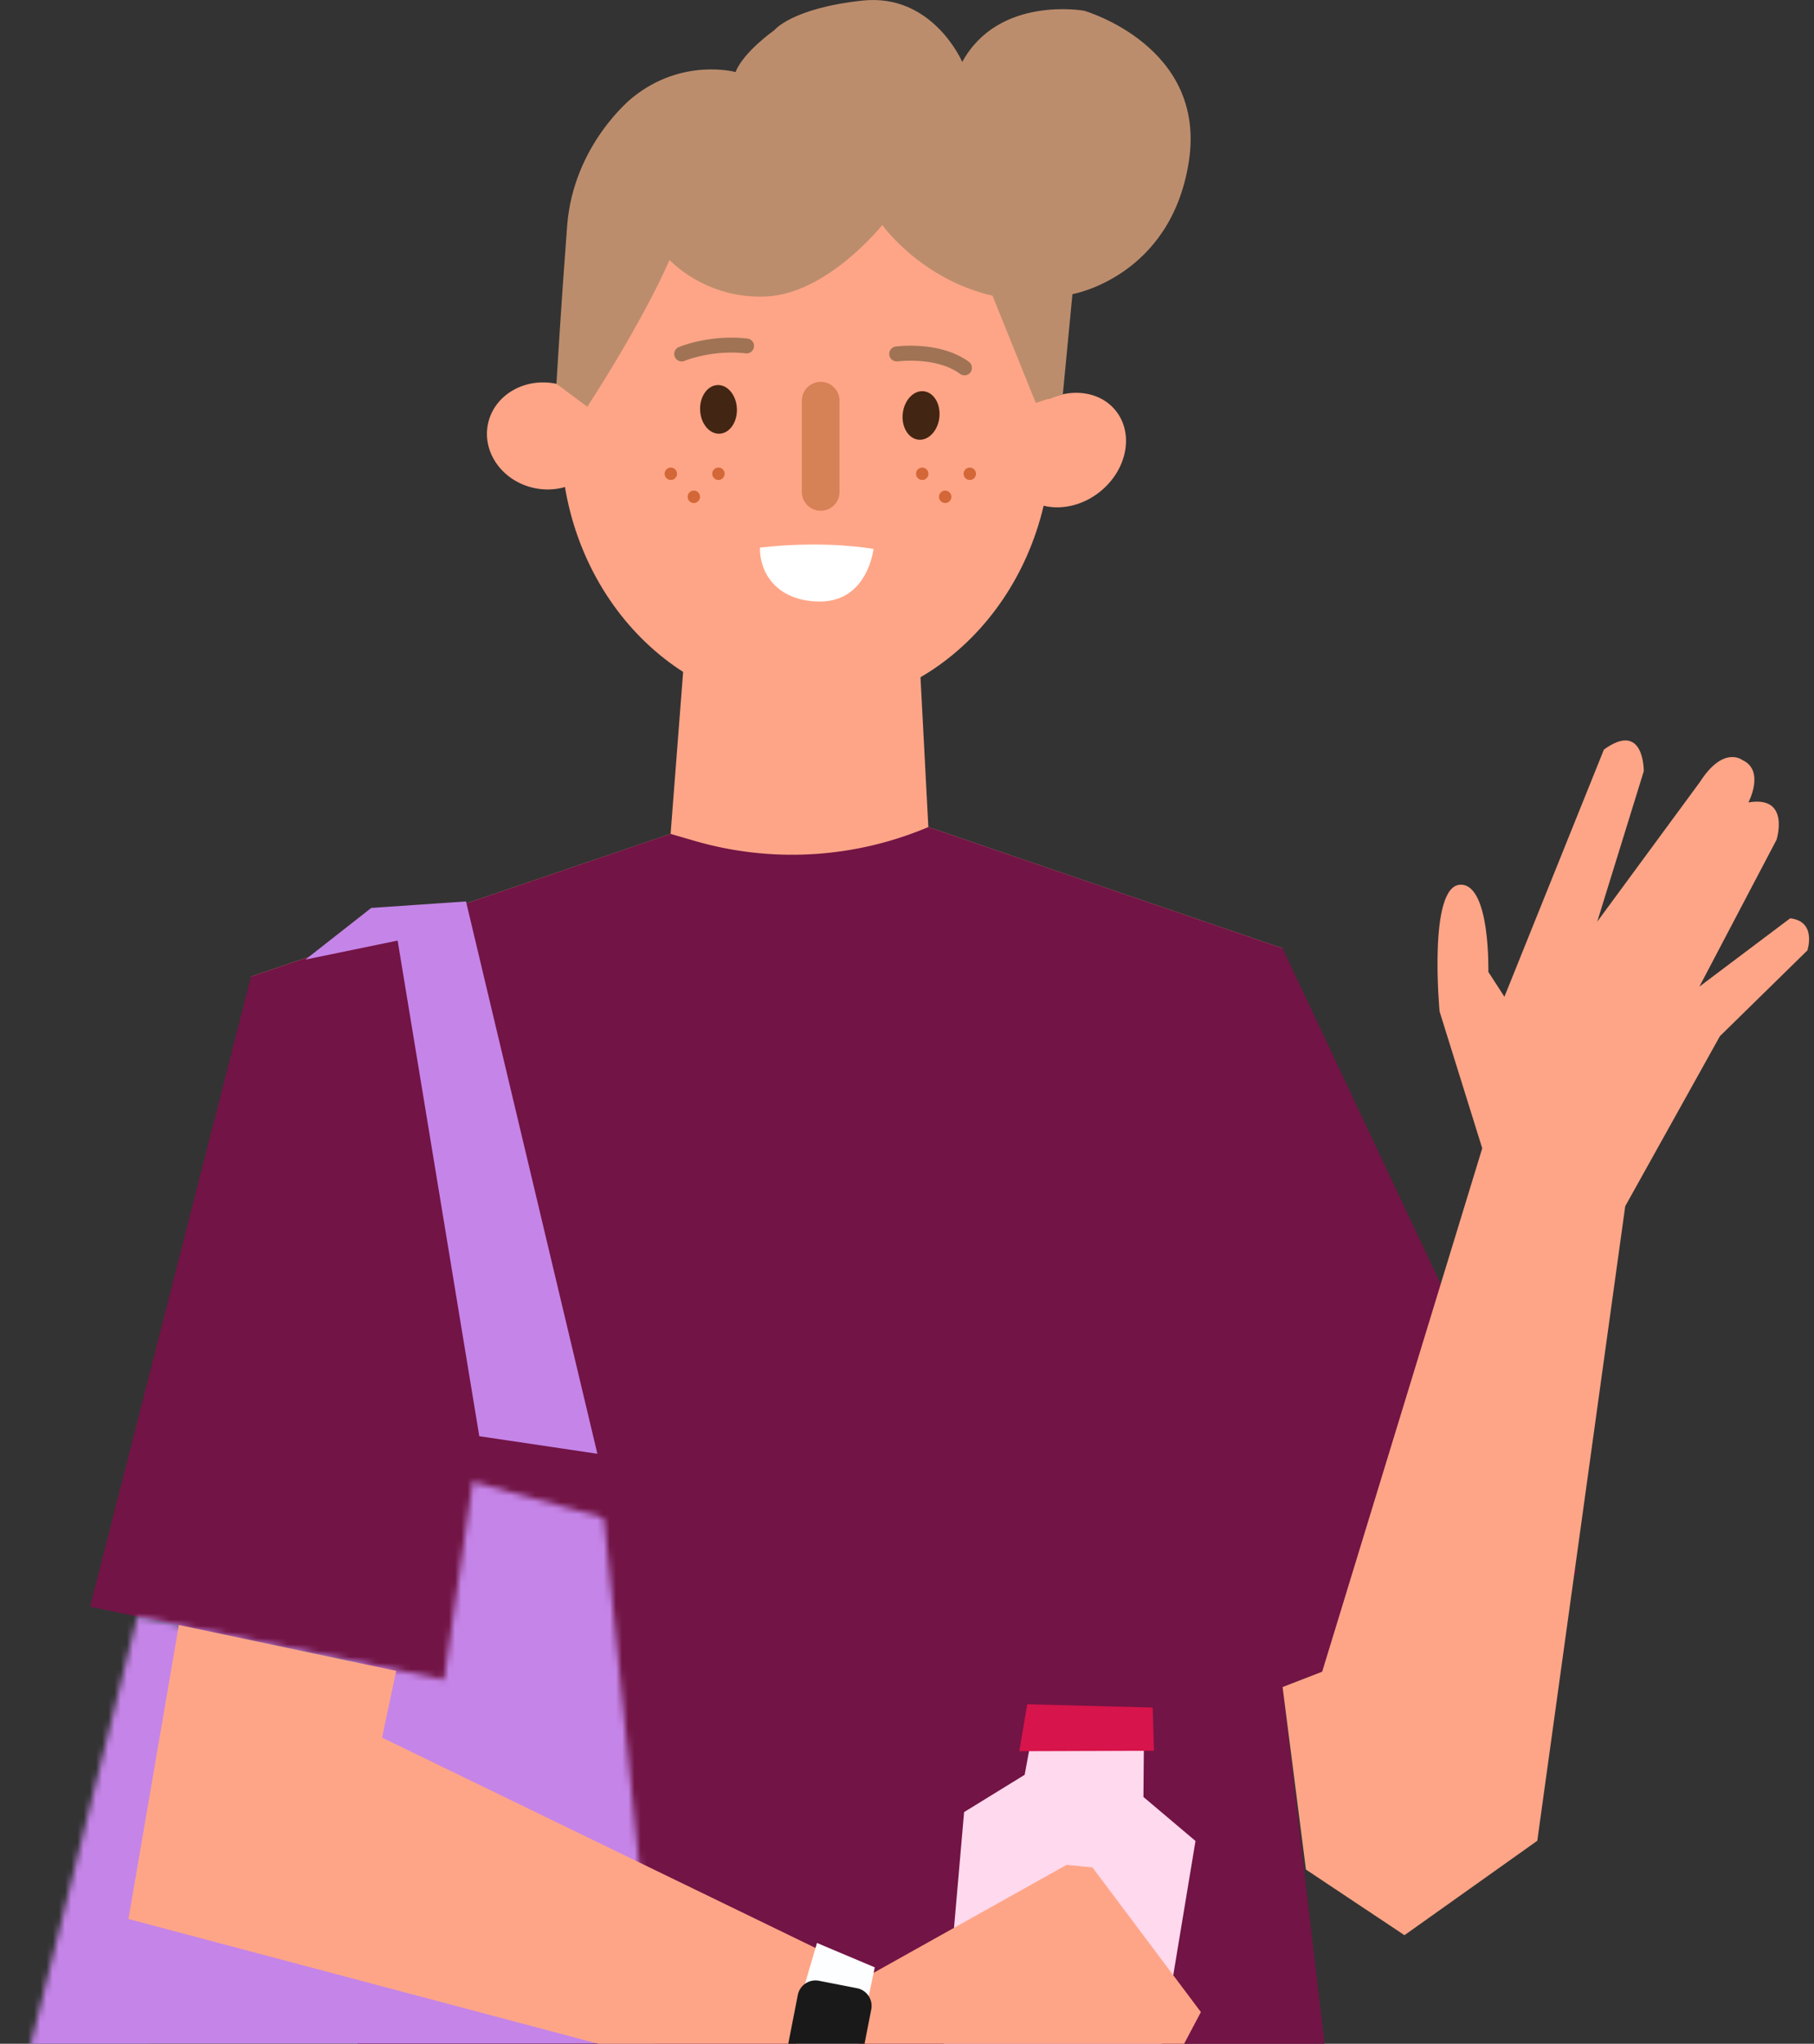 <svg xmlns="http://www.w3.org/2000/svg" width="293" height="330" fill="none"><rect width="100%" height="100%" fill="#333333" stroke="none"/><path fill="#FFA587" d="M130.214 114.384c21.884 0 39.625-19.59 39.625-43.756S152.098 26.87 130.214 26.87 90.59 46.461 90.59 70.628c0 24.166 17.74 43.756 39.624 43.756Z"/><path fill="#FFA587" d="M97.353 72.351c.985-4.648-2.366-9.294-7.483-10.378-5.118-1.084-10.064 1.805-11.049 6.453-.984 4.648 2.367 9.294 7.484 10.378C91.422 79.888 96.37 77 97.353 72.351ZM177.701 79.368c4.366-3.521 5.487-9.373 2.504-13.071-2.983-3.698-8.939-3.842-13.305-.321-4.365 3.52-5.486 9.373-2.503 13.07 2.982 3.699 8.939 3.842 13.304.322ZM110.51 106.304l-2.194 28.346-67.777 23.041 42.412 20.447h102.676l21.53-25.014-57.209-19.578-1.518-28.925-37.92 1.683Z"/><path fill="#BC8D6D" d="M102.14 15.77s-9.526 7.52-10.534 20.69c-1.007 13.168-1.731 25.516-1.731 25.516l4.988 3.698s8.554-12.983 13.286-23.696c0 0 5.815 6.395 15.694 5.891 9.878-.504 18.66-11.534 18.66-11.534s6.271 8.775 17.805 11.41l6.988 17.301 4.374-1.38 1.552-16.17s15.921-2.759 18.805-21.44c2.883-18.68-16.922-24.324-16.922-24.324s-13.79-2.504-19.681 8.272c0 0-4.767-11.155-16.17-9.906-11.403 1.248-14.169 4.766-14.169 4.766s-5.016 3.512-6.271 6.768c0 0-8.651-2.38-16.674 4.139Z"/><path fill="#A07355" d="M110.106 58.361c-.469 0-.918-.276-1.111-.738a1.204 1.204 0 0 1 .642-1.58c.2-.082 4.967-2.069 11.085-1.38.663.077 1.139.67 1.063 1.332a1.208 1.208 0 0 1-1.332 1.063c-5.463-.614-9.83 1.186-9.871 1.207a1.178 1.178 0 0 1-.476.096ZM155.788 60.603c-.249 0-.497-.076-.718-.234-3.835-2.829-10.071-2.022-10.133-2.015a1.21 1.21 0 0 1-.332-2.393c.297-.042 7.264-.952 11.893 2.462a1.21 1.21 0 0 1 .256 1.69 1.17 1.17 0 0 1-.966.49Z"/><path fill="#422512" d="M116.216 70.03c1.641-.067 2.898-1.88 2.809-4.05-.089-2.17-1.492-3.875-3.132-3.807-1.641.067-2.899 1.881-2.81 4.05.09 2.17 1.492 3.875 3.133 3.808ZM151.725 67.42c.247-2.158-.876-4.058-2.508-4.244-1.631-.187-3.154 1.412-3.4 3.57-.246 2.157.877 4.057 2.508 4.244 1.632.186 3.154-1.412 3.4-3.57Z"/><path fill="#fff" d="M122.742 88.426s9.175-1.255 18.35.2c0 0-.911 8.499-8.651 8.499-6.574 0-9.713-4.201-9.699-8.699Z"/><path fill="#721445" d="m14.55 259.423 25.987-101.731 67.777-23.047 3.849 1.117a56.43 56.43 0 0 0 37.783-2.221l57.209 19.578 47.543 100.855-47.543 18.425 15.073 127.917-165.066 8.989L58.24 268.44l-43.688-9.017Z"/><path fill="#C584E8" d="m98.021 249.82-1.531-15.086-21.22-89.183-15.307 1.048-10.631 8.341 14.894-3.07 13.19 80.028 19.074 2.836 1.531 15.086Z"/><mask id="a" width="110" height="153" x="0" y="231" maskUnits="userSpaceOnUse" style="mask-type:luminance"><path fill="#fff" d="m96.488 234.733-19.074-2.836-5.691 39.321-42.832-8.836-6.692-1.38L0 350.102l8.533 19.626 82.057 13.397 18.784-21.675-12.886-126.717Z"/></mask><g mask="url(#a)"><mask id="b" width="137" height="225" x="-2" y="190" maskUnits="userSpaceOnUse" style="mask-type:luminance"><path fill="#fff" d="M13.037 190.013-1.719 406.511l121.78 8.3 14.756-216.498-121.78-8.3Z"/></mask><g mask="url(#b)"><path fill="#FF5B00" d="M-23.753 224.508s15.998 5.029 19.771 14.211c6.878 16.735 5.492 18.115 5.974 26.331.145 2.456-1.945 10.948-3.31 12.921-4.954 7.174-14.777 20.454-32.32 21.468-28.373 1.641-37.479-22.889-37.479-22.889s-7.947-44.902 10.334-49.814c18.288-4.912 37.03-2.228 37.03-2.228Z"/></g><mask id="c" width="183" height="237" x="-51" y="209" maskUnits="userSpaceOnUse" style="mask-type:luminance"><path fill="#fff" d="M131.513 254.348-31.285 209.82l-19.203 191.389 162.798 44.527 19.203-191.388Z"/></mask><g mask="url(#c)"><path fill="#C584E8" d="m-43.662 419.88 160.81 21.374 7.566-205.621-160.81-21.374-7.566 205.621Z"/></g><mask id="d" width="169" height="228" x="-44" y="214" maskUnits="userSpaceOnUse" style="mask-type:luminance"><path fill="#fff" d="m-43.665 430.778 153.618 10.47 14.758-216.525-153.619-10.47-14.757 216.525Z"/></mask><g mask="url(#d)"><path fill="#C584E8" d="m87.655 277.283-3.511 19.288s-15.398 29.18-41.494 32.823c-8.968 1.255-34.589-.815-45.868-1.822-3.477-.31-18.005-15.99-20.191-18.632-10.997-13.287-8.161-47.254-8.161-47.254l119.225 15.597Z"/></g><mask id="e" width="169" height="228" x="-44" y="214" maskUnits="userSpaceOnUse" style="mask-type:luminance"><path fill="#fff" d="m-43.665 430.778 153.618 10.47 14.758-216.525-153.619-10.47-14.757 216.525Z"/></mask><g mask="url(#e)"><path fill="#C584E8" d="M86.276 333.464s-8.492 27.422-21.316 38.97c-12.825 11.547-35.168 14.003-49.483 15.073-14.314 1.069-35.74-11.017-35.74-11.017s-15.887-17.86-15.977-28.339c-.097-10.479-.545-21.64-.545-21.64l123.06 6.953Z"/></g></g><path fill="#FFA587" d="M235.924 142.847c-5.312.055-3.401 20.468-3.401 20.468l6.891 22.095-25.855 84.513-6.395 2.476 1.601 12.507 2.172 16.963 15.915 10.596 21.454-15.245 14.204-102.462 15.294-27.456 14.128-13.845s1.566-4.691-2.78-5.181l-14.666 11.031 12.465-23.717s2.284-7.181-4.546-6.029c0 0 2.739-5.153-.986-6.843 0 0-3.029-2.415-6.864 3.573l-16.57 22.53 7.519-24.296s.11-8.244-6.436-3.498l-16.074 39.915-2.593-4.008c-.007.02.351-14.135-4.477-14.087Z"/><path fill="#FFD9ED" d="m166.236 282.602-.731 3.966-9.782 6.022-5.567 63.859 33.12.062 9.823-59.257-8.409-7.106.062-7.471-18.516-.075Z"/><path fill="#FFA587" d="m28.89 262.382 35.106 7.409-2.283 10.775 78.876 38.266 31.692-17.722 4.173.413 17.515 23.358-3.753 7.092 1.249 2.711-4.373 6.671-18.35-6.671-21.399 8.775L20.75 309.85l8.14-47.468Z"/><path fill="#D7144B" d="m165.923 275.18-1.29 7.581 21.764-.069-.214-6.981-20.26-.531Z"/><path fill="#D36737" d="M108.352 77.498a1 1 0 1 0 0-2.001 1 1 0 0 0 0 2ZM116.043 77.498a1 1 0 1 0 .001-2.001 1 1 0 0 0-.001 2ZM112.071 81.217a1 1 0 1 0 0-2 1 1 0 0 0 0 2ZM148.957 77.498a1 1 0 1 0 .001-2.001 1 1 0 0 0-.001 2ZM156.641 77.498a1 1 0 1 0 0-2.001 1 1 0 0 0 0 2ZM152.668 81.217a1 1 0 1 0 .001-2 1 1 0 0 0-.001 2Z"/><path fill="#D78156" d="M132.558 82.472a3.043 3.043 0 0 1-3.042-3.043V64.62a3.043 3.043 0 0 1 6.084 0v14.81a3.043 3.043 0 0 1-3.042 3.043Z"/><path fill="#FDFEFF" d="m131.958 313.722-2.36 8.057-2.352 18.702 8.823 1.917 5.229-24.737-9.34-3.939Z"/><path fill="#191919" d="m135.436 336.293-6.146-1.2a2.913 2.913 0 0 1-2.297-3.422l1.869-9.547a2.913 2.913 0 0 1 3.422-2.297l6.146 1.2a2.915 2.915 0 0 1 2.298 3.422l-1.87 9.547a2.913 2.913 0 0 1-3.422 2.297Z"/></svg>